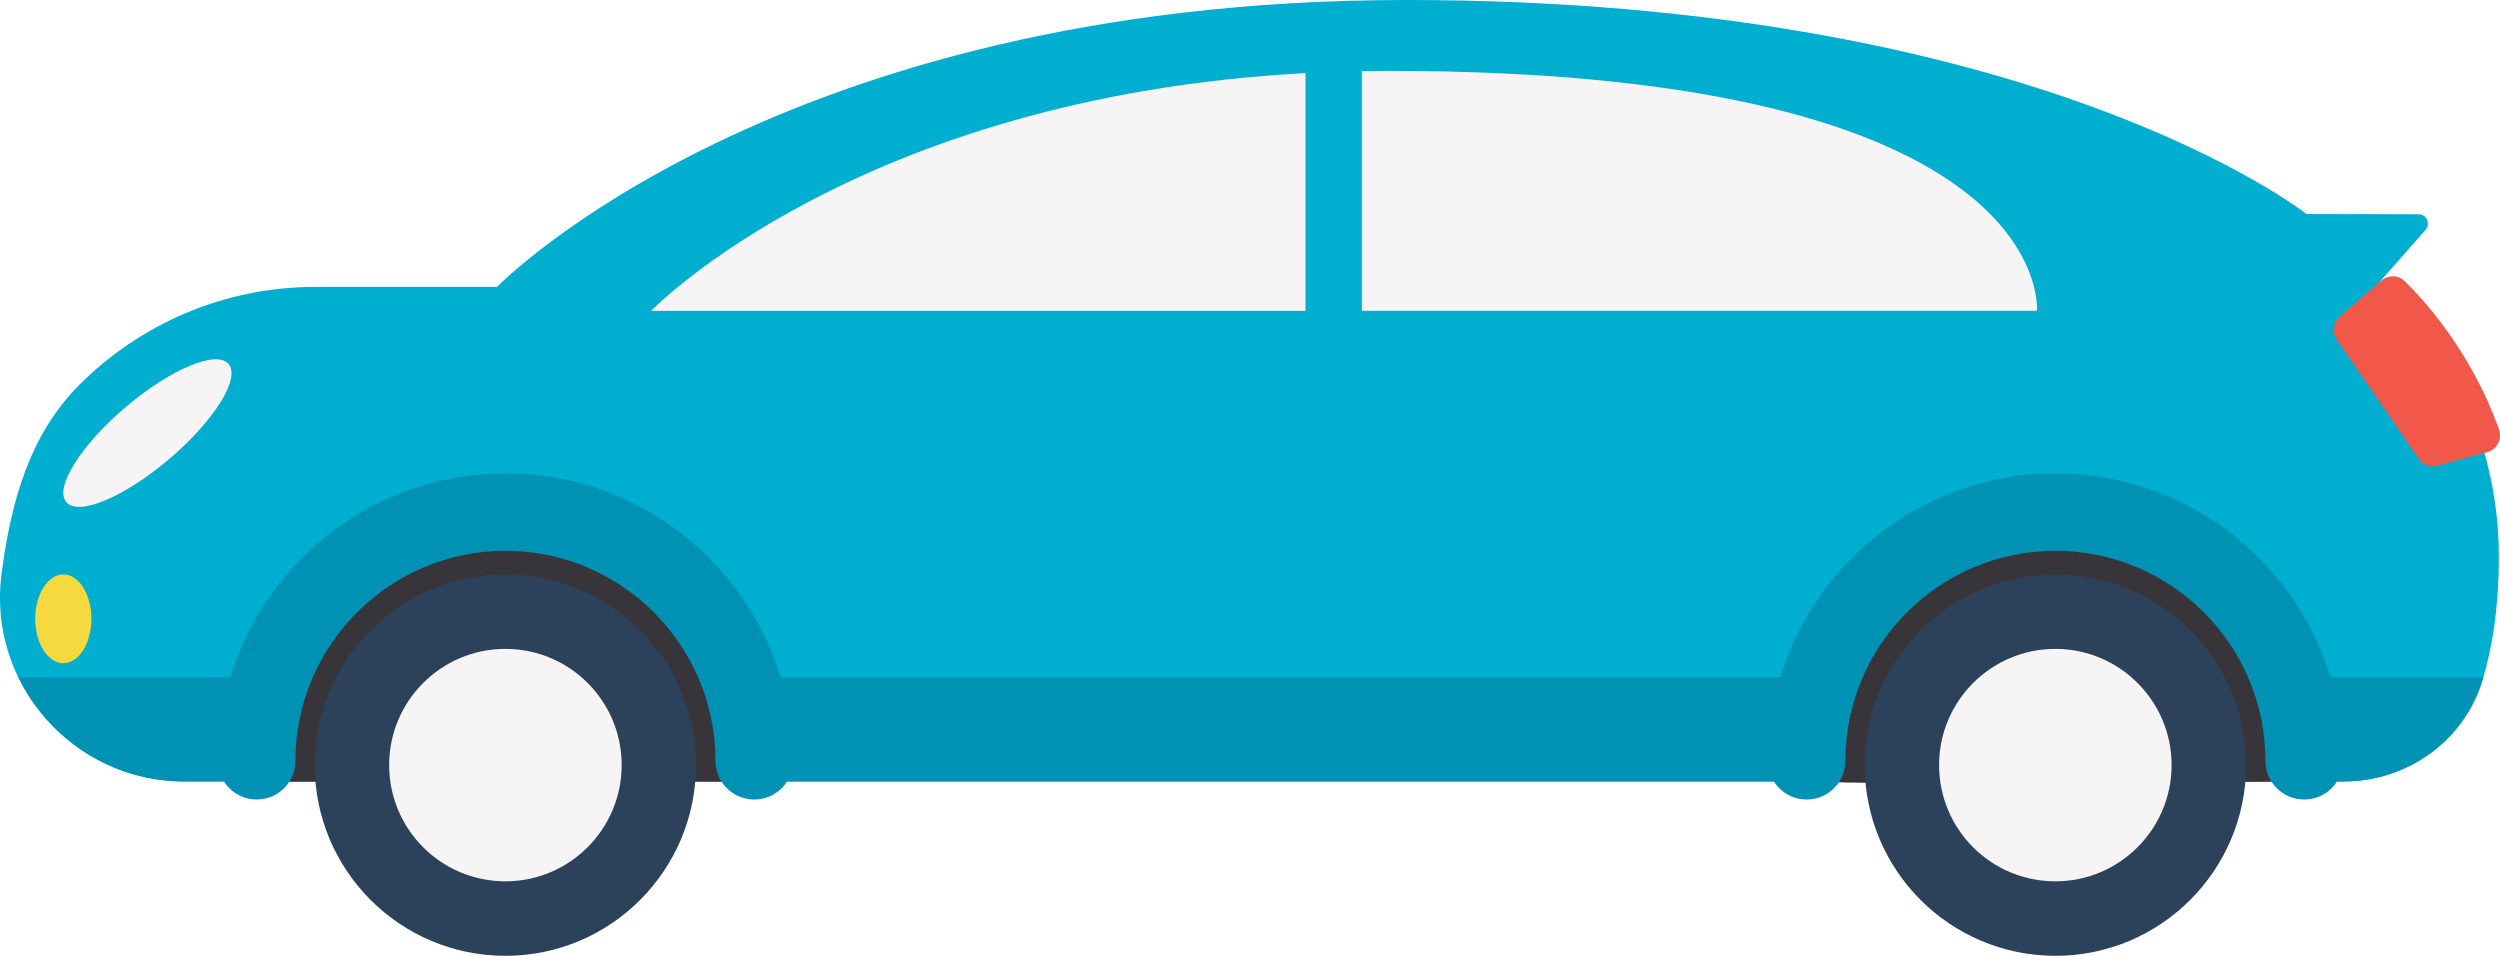 <?xml version="1.0" encoding="UTF-8"?>
<svg id="Layer_2" data-name="Layer 2" xmlns="http://www.w3.org/2000/svg" viewBox="0 0 304.06 116.25">
  <defs>
    <style>
      .cls-1 {
        fill: #f6f4f4;
      }

      .cls-2 {
        fill: #00aed0;
      }

      .cls-3 {
        fill: #0092b4;
      }

      .cls-4 {
        fill: #f5d93e;
      }

      .cls-5 {
        fill: #f1584a;
      }

      .cls-6 {
        fill: #37353a;
      }

      .cls-7 {
        fill: #2c425a;
      }
    </style>
  </defs>
  <g id="Artwork">
    <g>
      <path class="cls-2" d="m303.92,67.67c0,6.16-.78,11.01-1.92,14.82-.04.13-.08.26-.12.38-2.28,7.31-9.18,12.17-16.83,12.17H22.43c-13.52,0-24.01-11.89-22.24-25.28,1.18-8.91,3.42-16.88,9.48-22.98,7.37-7.34,17.51-11.89,28.73-11.89h22.05S94.33,0,171.04,0s109.47,26.03,109.47,26.03l13.63.03c.99,0,1.51,1.15.86,1.9l-5.57,6.32s8.42,6.53,12.6,20.34c1.14,3.85,1.89,8.24,1.89,13.05Z"/>
      <path class="cls-3" d="m2.24,82.35c3.61,7.44,11.22,12.7,20.2,12.7h262.61c7.66,0,14.55-4.86,16.83-12.17.04-.13.08-.26.12-.38,0-.03.02-.1.04-.14H2.24Z"/>
      <path class="cls-4" d="m11.12,75.27c0,2.98-1.54,5.39-3.42,5.39s-3.42-2.42-3.42-5.39,1.54-5.41,3.42-5.41,3.42,2.42,3.42,5.41Z"/>
      <path class="cls-1" d="m27.8,44.27c1.48,1.73-1.74,6.9-7.2,11.54-5.45,4.64-11.07,7.01-12.54,5.26-1.48-1.73,1.75-6.9,7.2-11.54,5.46-4.64,11.07-6.99,12.54-5.26Z"/>
      <path class="cls-5" d="m302.52,54.99l-6.06,1.65c-.86.24-1.78-.1-2.28-.83l-9.98-14.51c-.61-.87-.45-2.06.35-2.77l5.09-4.42c.82-.7,2.05-.69,2.82.08,2.59,2.53,8.15,8.74,11.47,18.03.42,1.17-.22,2.43-1.41,2.77Z"/>
      <g>
        <g>
          <path class="cls-6" d="m89.18,91.26c0-15.3-12.41-27.71-27.71-27.71s-27.72,12.41-27.72,27.71v3.79h55.43v-3.79Z"/>
          <path class="cls-3" d="m91.73,97.24c-2.6,0-4.71-2.1-4.71-4.7,0-14.09-11.46-25.55-25.54-25.55s-25.55,11.46-25.55,25.55c0,2.61-2.11,4.7-4.71,4.7s-4.71-2.1-4.71-4.7c0-19.28,15.69-34.97,34.97-34.97s34.97,15.7,34.97,34.97c0,2.61-2.11,4.7-4.71,4.7Z"/>
          <g>
            <path class="cls-7" d="m38.28,93.05c0-12.8,10.38-23.18,23.19-23.18s23.18,10.38,23.18,23.18-10.38,23.2-23.18,23.2-23.19-10.38-23.19-23.2h0Z"/>
            <path class="cls-1" d="m47.33,93.05c0-7.79,6.33-14.13,14.14-14.13s14.14,6.34,14.14,14.13-6.33,14.14-14.14,14.14-14.14-6.32-14.14-14.14h0Z"/>
          </g>
        </g>
        <g>
          <path class="cls-6" d="m222.28,91.26c0-15.3,12.41-27.71,27.71-27.71s27.71,12.41,27.71,27.71v3.79s-55.42.43-55.42,0v-3.79Z"/>
          <path class="cls-3" d="m280.24,97.24c-2.6,0-4.71-2.1-4.71-4.7,0-14.09-11.45-25.55-25.54-25.55s-25.55,11.46-25.55,25.55c0,2.61-2.11,4.7-4.71,4.7s-4.71-2.1-4.71-4.7c0-19.28,15.69-34.97,34.97-34.97s34.97,15.7,34.97,34.97c0,2.61-2.1,4.7-4.71,4.7Z"/>
          <g>
            <path class="cls-7" d="m226.79,93.05c0-12.8,10.38-23.18,23.2-23.18s23.19,10.38,23.19,23.18-10.39,23.2-23.19,23.2-23.2-10.38-23.2-23.2h0Z"/>
            <path class="cls-1" d="m235.84,93.05c0-7.79,6.34-14.13,14.14-14.13s14.14,6.34,14.14,14.13-6.33,14.14-14.14,14.14-14.14-6.32-14.14-14.14h0Z"/>
          </g>
        </g>
      </g>
      <path class="cls-1" d="m168.86,8.62c-1.09,0-2.16.02-3.23.03v29.15h82.11s2.52-29.18-78.88-29.18Z"/>
      <path class="cls-1" d="m79.2,37.81h79.58V8.89c-54.56,2.93-79.58,28.91-79.58,28.91Z"/>
    </g>
  </g>
</svg>